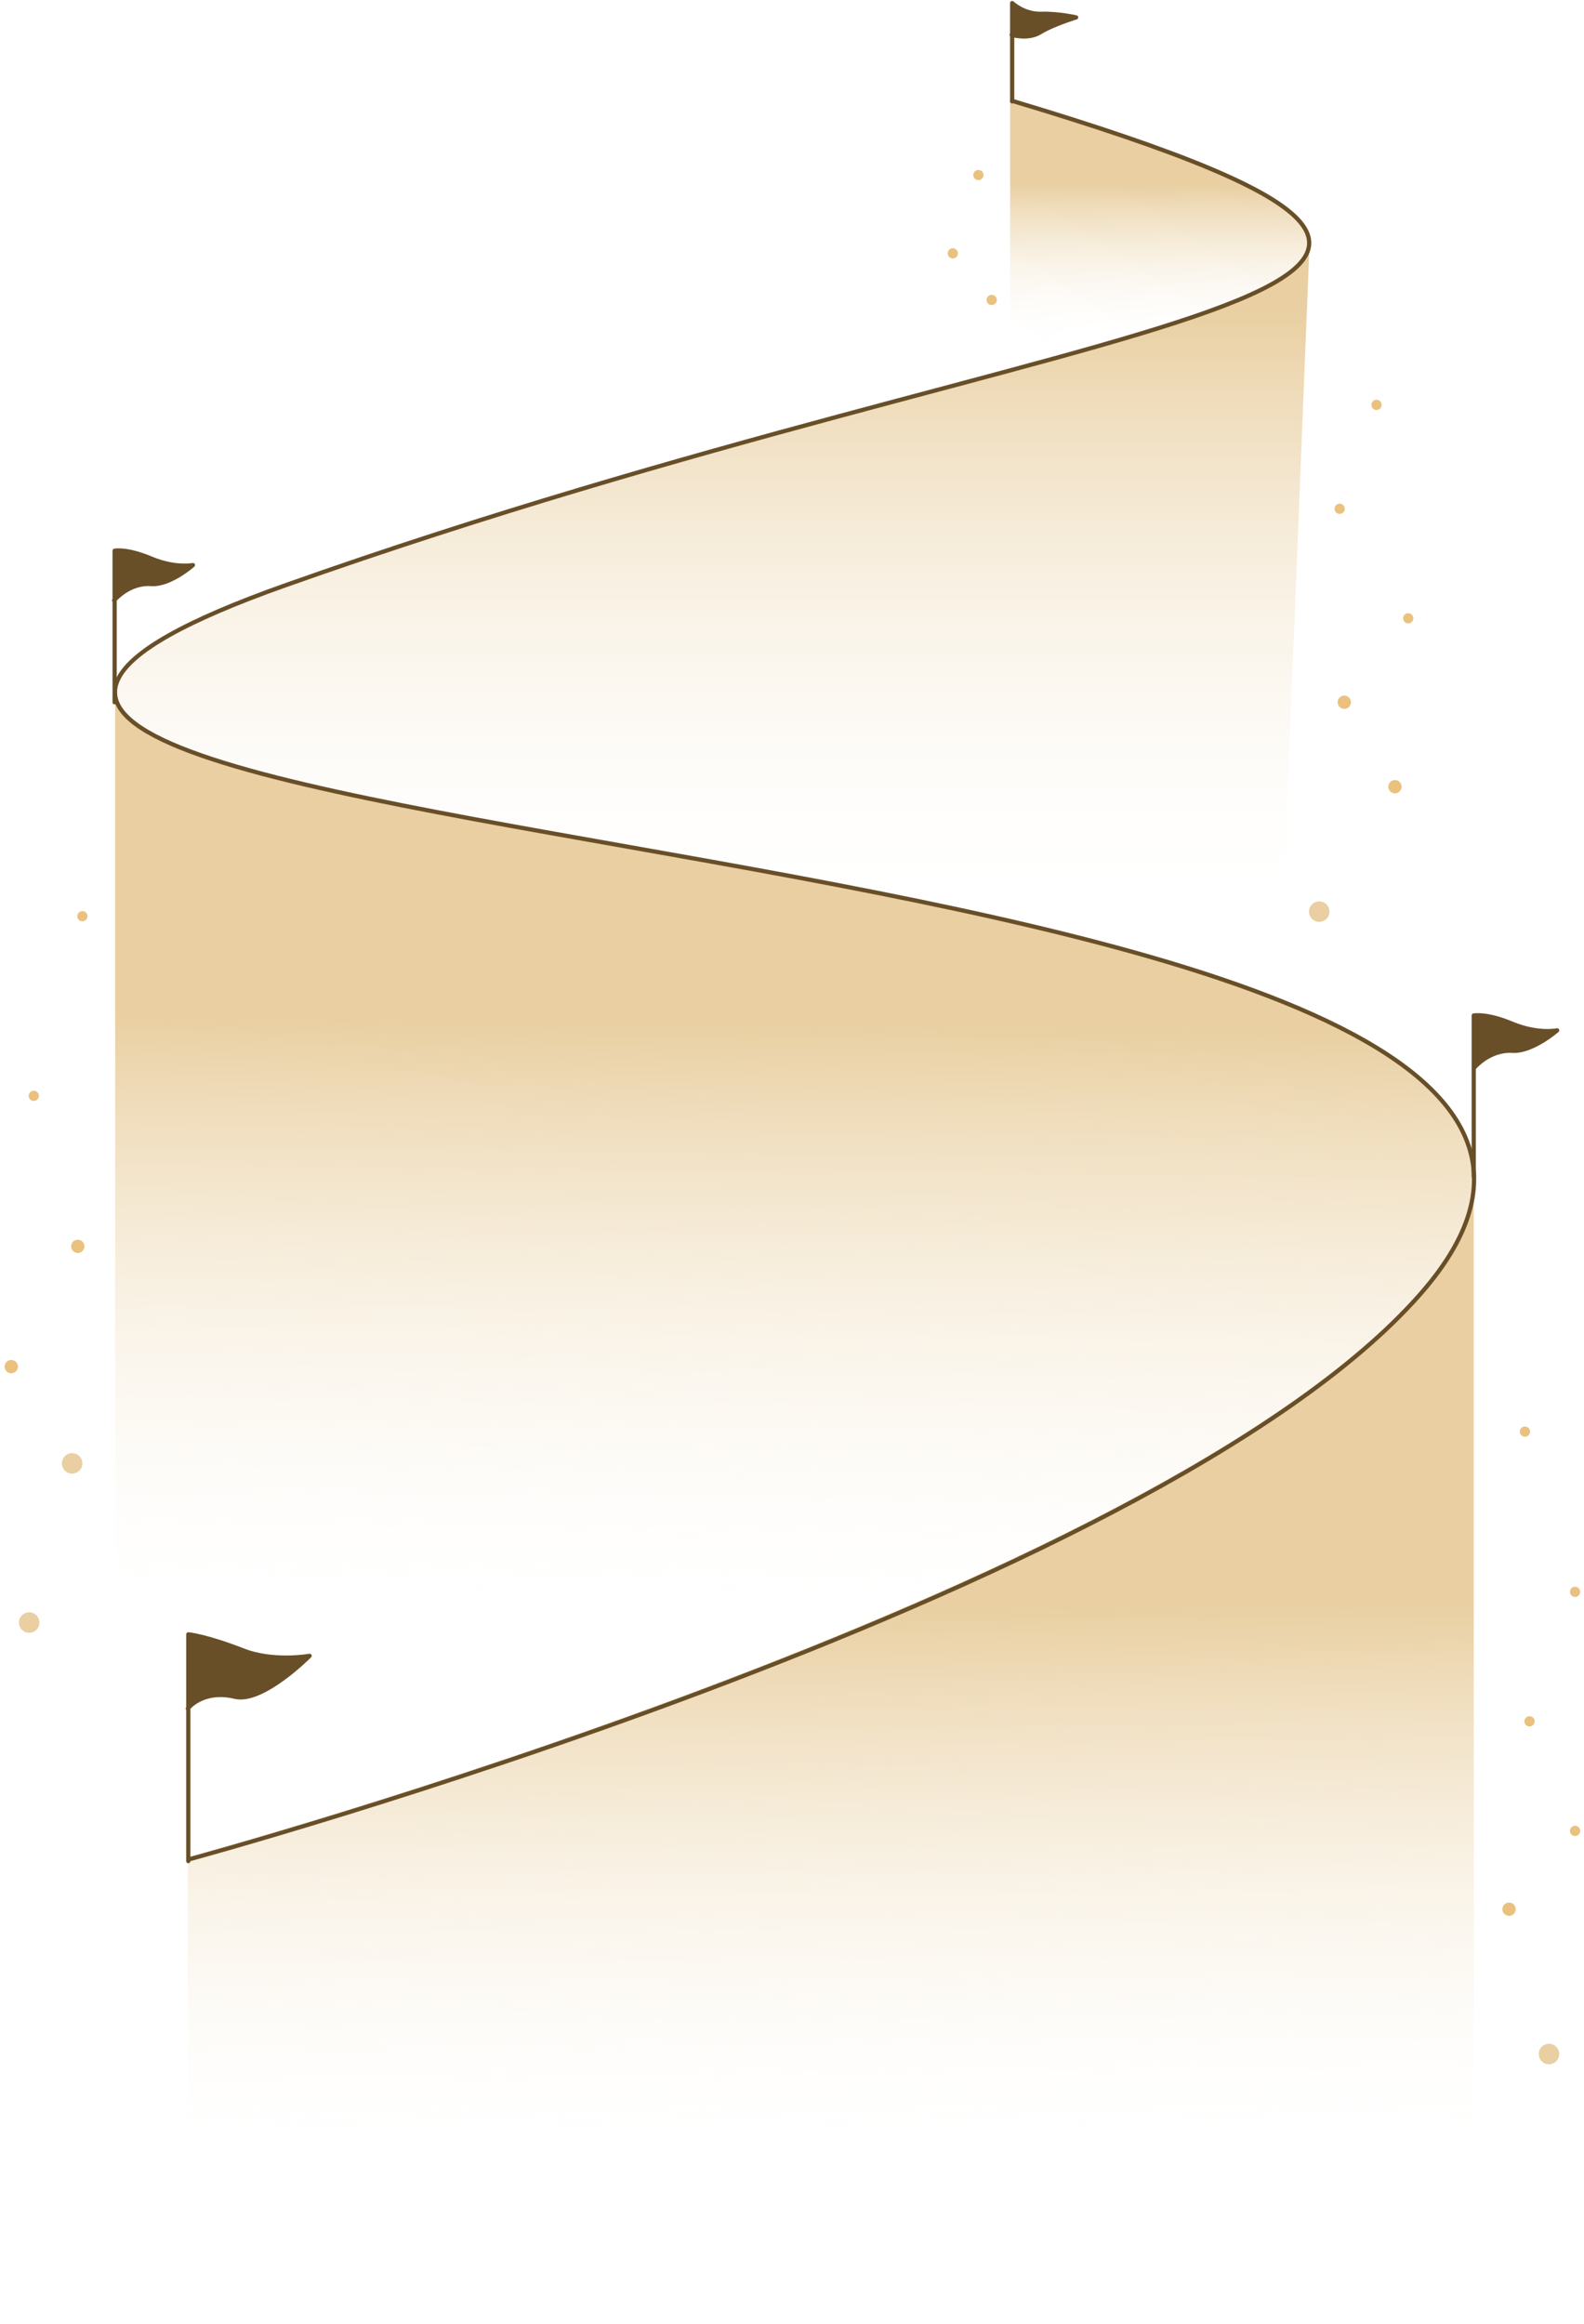 <svg xmlns="http://www.w3.org/2000/svg" width="375" height="550" viewBox="0 0 375 550">
    <defs>
        <linearGradient id="11crrzax3a" x1="49.505%" x2="49.936%" y1="90.33%" y2="30.971%">
            <stop offset="0%" stop-color="#FFF" stop-opacity="0"/>
            <stop offset="100%" stop-color="#E9CFA1"/>
        </linearGradient>
        <linearGradient id="sb80rrg0fb" x1="49.963%" x2="49.963%" y1="90.682%" y2="8.528%">
            <stop offset="0%" stop-color="#FFF" stop-opacity="0"/>
            <stop offset="100%" stop-color="#E9CFA1"/>
        </linearGradient>
        <linearGradient id="1tz5lbmgbc" x1="50.413%" x2="49.883%" y1="87.9%" y2="37.445%">
            <stop offset="0%" stop-color="#FFF" stop-opacity="0"/>
            <stop offset="100%" stop-color="#E9CFA1"/>
        </linearGradient>
        <linearGradient id="7t7g1dw28d" x1="49.227%" x2="49.981%" y1="81.691%" y2="28.024%">
            <stop offset="0%" stop-color="#FFF" stop-opacity="0"/>
            <stop offset="77.48%" stop-color="#EEDAB6" stop-opacity=".775"/>
            <stop offset="100%" stop-color="#E9CFA1"/>
        </linearGradient>
    </defs>
    <g fill="none" fill-rule="evenodd">
        <g>
            <path fill="url(#11crrzax3a)" fill-rule="nonzero" d="M212.489 64.57V.848c53.789 16.112 73.899 26.652 69.78 36.101 0 0-2.423 7.27-22.17 13.569-19.747 6.3-47.61 14.052-47.61 14.052" transform="translate(26.652 23.018)"/>
            <path fill="url(#sb80rrg0fb)" fill-rule="nonzero" d="M276.211 213.7c-111.453-44.581-376.398-48.215-235.143-98.248C165.242 71.476 267.49 56.575 281.663 38.767c0 0 1.696-2.181 1.696-3.635" transform="translate(26.652 23.018)"/>
            <path fill="url(#1tz5lbmgbc)" fill-rule="nonzero" d="M322.247 255.98c-.121 8.117-4.12 16.96-12.842 26.773-63.238 71.84-291.597 133.745-291.597 133.745v108.788h304.439V255.98z" transform="translate(26.652 23.018)"/>
            <path fill="url(#7t7g1dw28d)" fill-rule="nonzero" d="M17.93 417.104s228.237-61.785 291.596-133.745C397.72 183.172 1.211 181.476.606 140.892v276.09H17.93v.122z" transform="translate(26.652 23.018)"/>
            <path stroke="#684F28" stroke-linecap="round" stroke-linejoin="round" d="M17.93 417.104s228.237-61.785 291.596-133.745c103.58-117.632-461.442-99.581-268.458-167.907C234.053 47.126 373.855 49.064 212.974.848" transform="translate(26.652 23.018)"/>
        </g>
        <path fill="#684F28" fill-rule="nonzero" stroke="#684F28" stroke-linecap="round" stroke-linejoin="round" d="M239.504 8.238s3.877 1.211 6.785-.606c2.907-1.817 8.48-3.513 8.48-3.513s-4.24-.97-8.238-.848c-4.12.121-6.905-2.544-6.905-2.544v23.26M27.137 166.211v-35.859s2.786-.605 8.6 1.818c5.695 2.423 9.935 1.574 9.935 1.574s-5.452 4.846-9.934 4.483c-5.21-.364-8.723 3.877-8.723 3.877M348.899 278.513v-38.16s3.028-.606 9.086 1.938c6.178 2.544 10.66 1.575 10.66 1.575s-5.815 5.088-10.54 4.845c-5.572-.363-9.206 4.12-9.206 4.12M44.581 440.485v-53.668s4.12.364 12.842 3.756c7.269 2.907 15.87 1.332 15.87 1.332s-11.145 11.267-17.687 9.692c-7.632-1.817-11.146 2.786-11.146 2.786"/>
        <circle cx="19.504" cy="216.85" r="1.211" fill="#EAC17F" fill-rule="nonzero"/>
        <circle cx="2.665" cy="323.458" r="1.575" fill="#EAC17F" fill-rule="nonzero"/>
        <circle cx="18.414" cy="294.989" r="1.575" fill="#EAC17F" fill-rule="nonzero"/>
        <circle cx="357.258" cy="451.872" r="1.575" fill="#EAC17F" fill-rule="nonzero"/>
        <circle cx="330.242" cy="186.2" r="1.575" fill="#EAC17F" fill-rule="nonzero"/>
        <circle cx="318.249" cy="166.211" r="1.575" fill="#EAC17F" fill-rule="nonzero"/>
        <circle cx="372.885" cy="376.762" r="1.211" fill="#EAC17F" fill-rule="nonzero"/>
        <circle cx="362.104" cy="407.412" r="1.211" fill="#EAC17F" fill-rule="nonzero"/>
        <circle cx="372.885" cy="433.337" r="1.211" fill="#EAC17F" fill-rule="nonzero"/>
        <circle cx="361.013" cy="338.844" r="1.211" fill="#EAC17F" fill-rule="nonzero"/>
        <circle cx="325.881" cy="95.826" r="1.211" fill="#EAC17F" fill-rule="nonzero"/>
        <circle cx="317.159" cy="120.419" r="1.211" fill="#EAC17F" fill-rule="nonzero"/>
        <circle cx="333.392" cy="146.344" r="1.211" fill="#EAC17F" fill-rule="nonzero"/>
        <circle cx="7.996" cy="259.372" r="1.211" fill="#EAC17F" fill-rule="nonzero"/>
        <circle cx="225.573" cy="59.967" r="1.211" fill="#EAC17F" fill-rule="nonzero"/>
        <circle cx="234.78" cy="70.991" r="1.211" fill="#EAC17F" fill-rule="nonzero"/>
        <circle cx="231.63" cy="41.432" r="1.211" fill="#EAC17F" fill-rule="nonzero"/>
        <circle cx="6.905" cy="384.031" r="2.423" fill="#E9CFA1" fill-rule="nonzero"/>
        <circle cx="312.313" cy="215.76" r="2.423" fill="#E9CFA1" fill-rule="nonzero"/>
        <circle cx="17.081" cy="346.355" r="2.423" fill="#E9CFA1" fill-rule="nonzero"/>
        <circle cx="366.707" cy="486.156" r="2.423" fill="#E9CFA1" fill-rule="nonzero"/>
    </g>
</svg>

